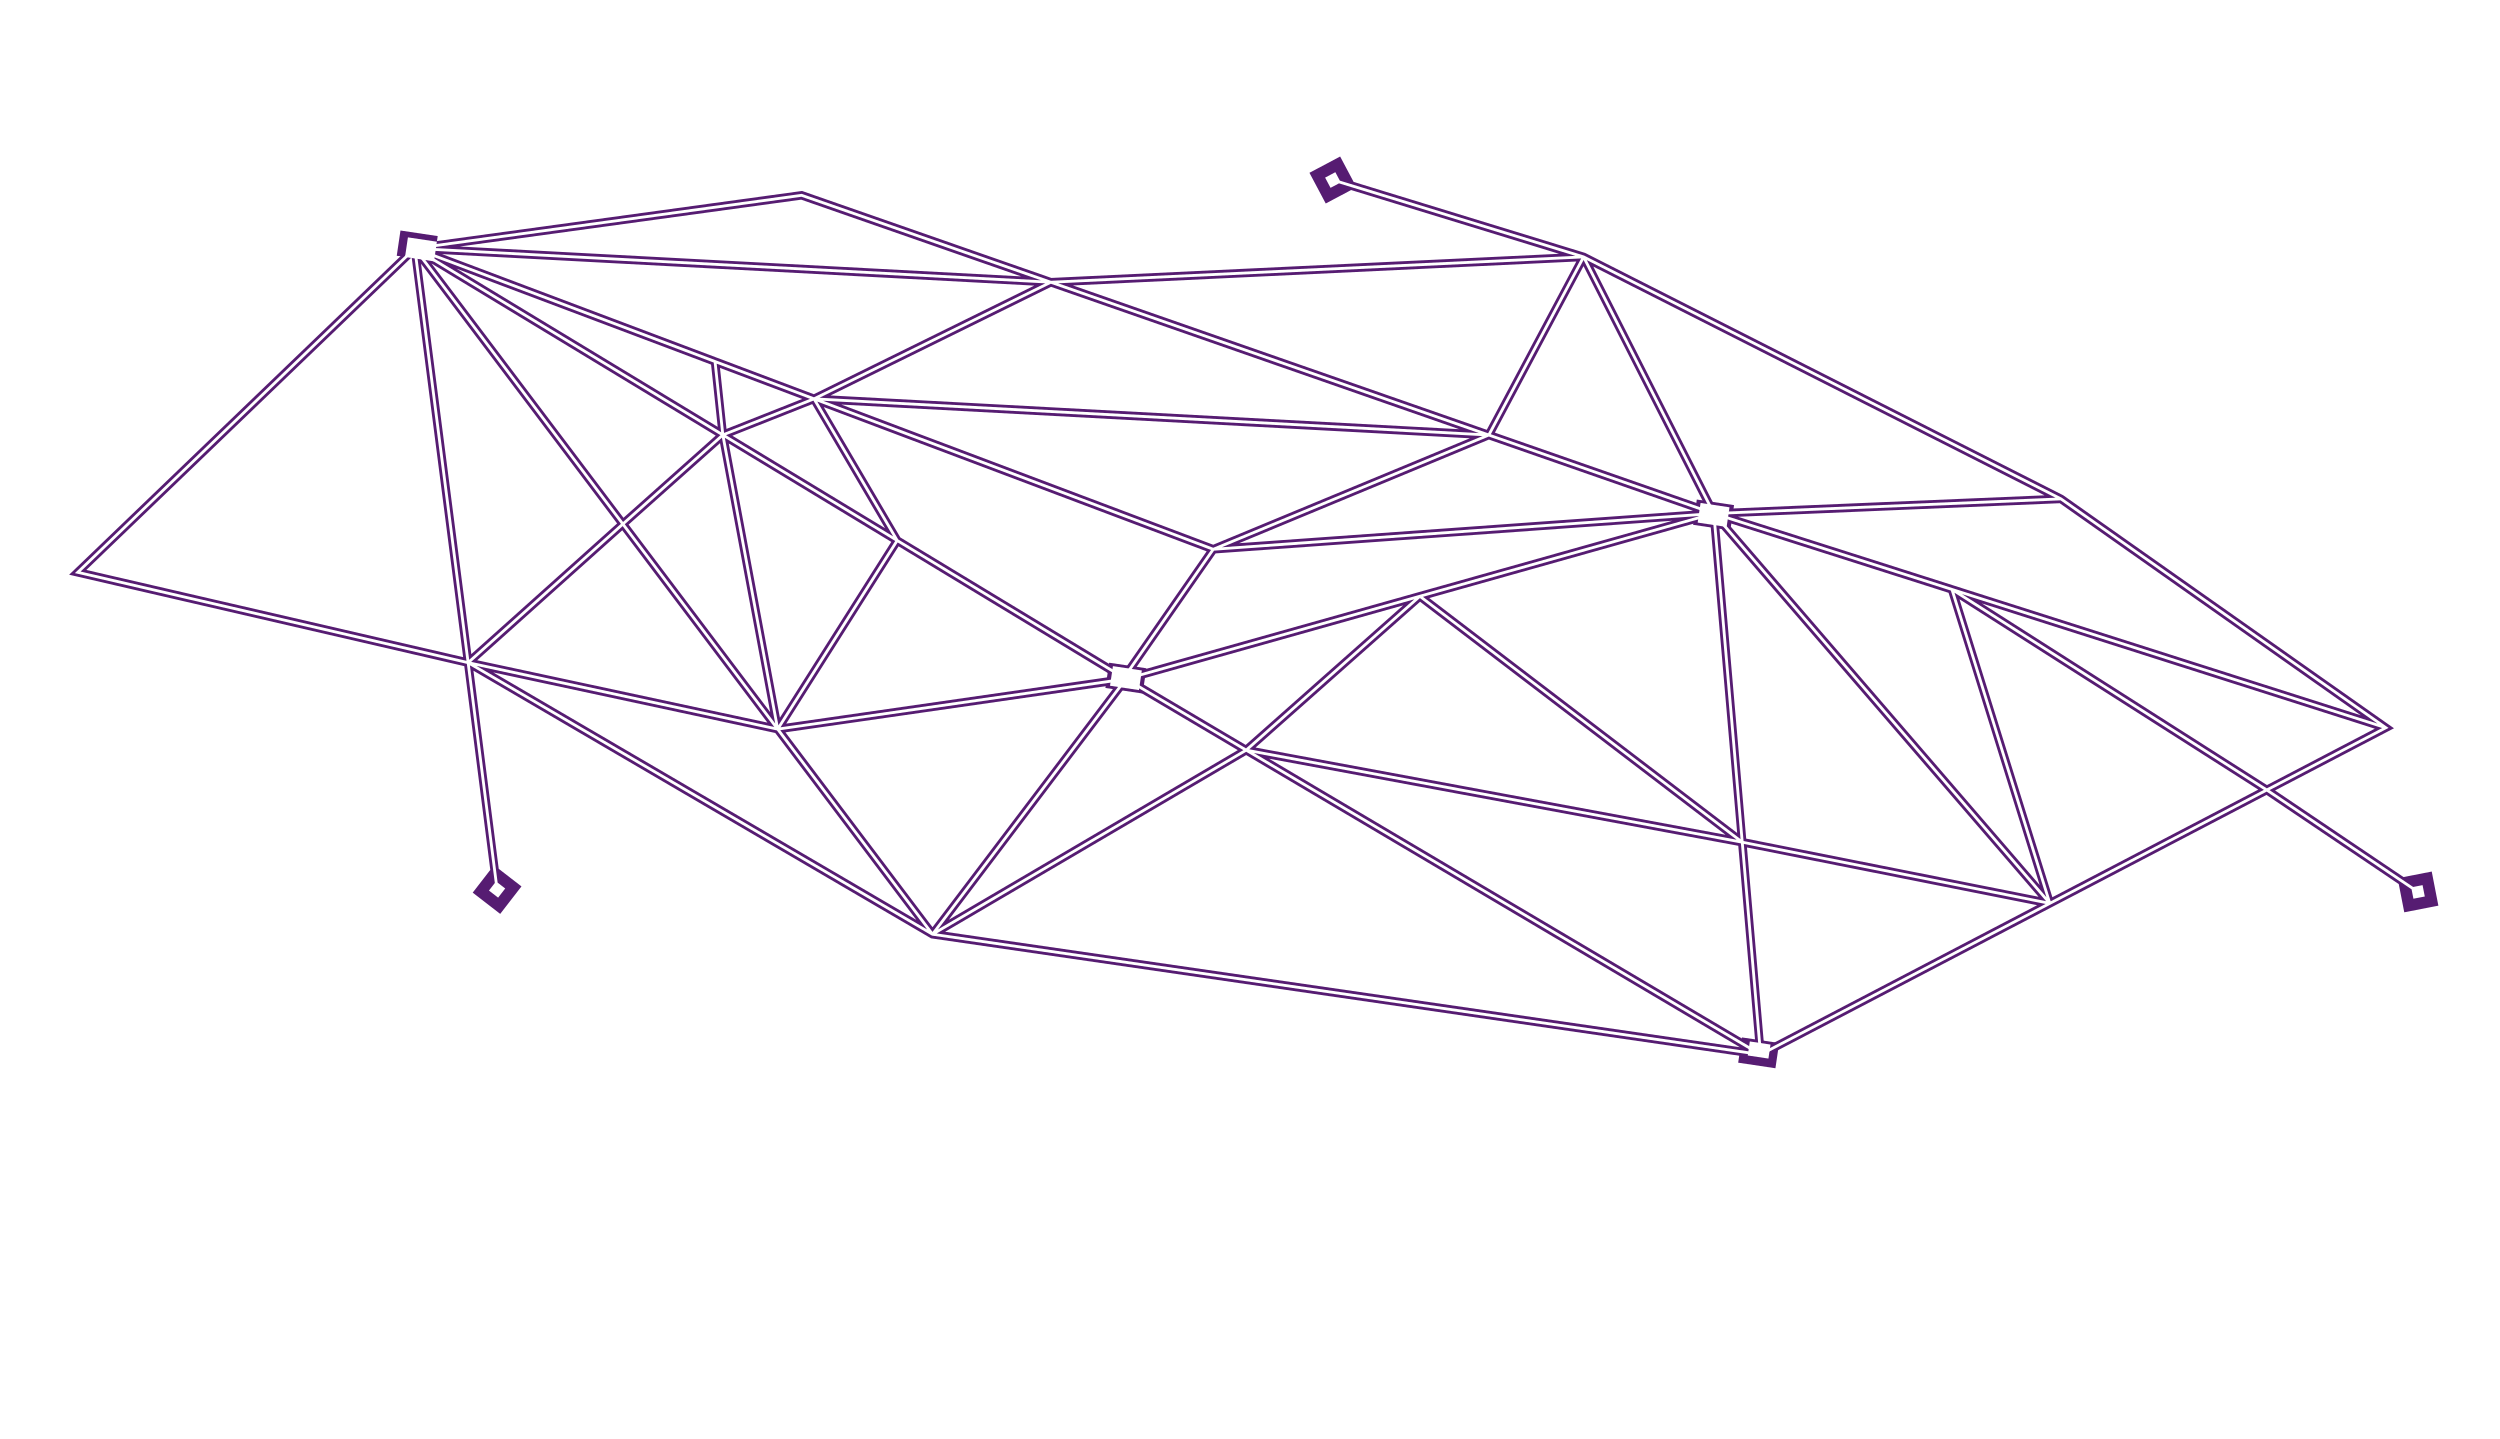<?xml version="1.0" encoding="UTF-8"?> <svg xmlns="http://www.w3.org/2000/svg" width="881" height="507" viewBox="0 0 881 507" fill="none"> <g filter="url(#filter0_f_733_298)"> <path d="M146.174 87.533L145.134 86.451L145.486 86.113L145.97 86.047L146.174 87.533ZM396.058 238.848L395.294 240.139L395.288 240.135L395.281 240.131L396.058 238.848ZM620.43 371.614L621.125 372.943L620.695 373.168L620.214 373.098L620.43 371.614ZM282.493 68.828L282.289 67.342L282.646 67.293L282.987 67.412L282.493 68.828ZM328.617 329.231L328.401 330.715L328.112 330.673L327.86 330.525L328.617 329.231ZM251.973 127.403L252.502 126L251.973 127.403ZM840.773 256.452L841.637 255.226L843.648 256.642L841.468 257.781L840.773 256.452ZM687.874 207.715L688.329 206.285L687.874 207.715ZM722.358 318.342L723.052 319.671L722.358 318.342ZM176.27 322.058L166.583 314.563L174.077 304.876L183.764 312.37L176.27 322.058ZM859.282 319.155L847.26 321.496L844.92 309.474L856.942 307.133L859.282 319.155ZM27.393 201.69L27.054 203.151L24.357 202.527L26.353 200.608L27.393 201.69ZM726.283 175.81L726.961 174.472L727.058 174.521L727.147 174.584L726.283 175.81ZM558.065 90.533L558.505 89.099L558.629 89.136L558.744 89.195L558.065 90.533ZM461.448 60.895L472.267 55.155L478.007 65.974L467.188 71.714L461.448 60.895ZM394.827 237.991L426.323 192.714L428.786 194.428L397.289 239.705L394.827 237.991ZM282.696 70.314L146.377 89.019L145.97 86.047L282.289 67.342L282.696 70.314ZM369.799 100.872L281.998 70.244L282.987 67.412L370.787 98.04L369.799 100.872ZM370.214 100.954L146.094 89.031L146.253 86.035L370.373 97.958L370.214 100.954ZM396.822 237.557L397.531 237.977L396.004 240.559L395.294 240.139L396.822 237.557ZM327.421 328.325L395.572 238.362L397.963 240.174L329.812 330.136L327.421 328.325ZM328.832 327.746L620.646 370.129L620.214 373.098L328.401 330.715L328.832 327.746ZM427.448 192.075L603.85 179.47L604.063 182.462L427.661 195.067L427.448 192.075ZM603.462 182.382L524.159 154.718L525.147 151.885L604.451 179.549L603.462 182.382ZM524.159 154.718L369.799 100.872L370.787 98.04L525.147 151.885L524.159 154.718ZM426.98 192.185L524.078 151.916L525.227 154.687L428.129 194.957L426.98 192.185ZM147.661 87.341L166.457 233.33L163.481 233.714L144.686 87.724L147.661 87.341ZM147.371 86.629L220.693 183.765L218.299 185.573L144.976 88.437L147.371 86.629ZM163.968 232.405L218.495 183.552L220.497 185.786L165.97 234.639L163.968 232.405ZM146.951 86.25L255.507 151.985L253.953 154.551L145.397 88.816L146.951 86.25ZM220.693 183.765L275.254 256.046L272.859 257.854L218.299 185.573L220.693 183.765ZM275.254 256.046L329.814 328.327L327.42 330.134L272.859 257.854L275.254 256.046ZM256.204 152.993L275.531 256.675L272.582 257.225L253.255 153.543L256.204 152.993ZM255.728 154.388L220.494 185.789L218.498 183.549L253.732 152.148L255.728 154.388ZM427.026 194.975L286.335 141.956L287.393 139.148L428.084 192.167L427.026 194.975ZM255.507 151.985L316.954 189.194L315.4 191.76L253.953 154.551L255.507 151.985ZM316.954 189.194L396.835 237.565L395.281 240.131L315.4 191.76L316.954 189.194ZM288.158 139.792L317.47 189.717L314.883 191.236L285.571 141.311L288.158 139.792ZM287.416 141.947L255.282 154.663L254.178 151.873L286.312 139.157L287.416 141.947ZM286.335 141.956L251.444 128.807L252.502 126L287.393 139.148L286.335 141.956ZM251.444 128.807L145.645 88.936L146.703 86.129L252.502 126L251.444 128.807ZM253.464 127.244L256.221 153.109L253.238 153.427L250.481 127.562L253.464 127.244ZM286.944 139.054L524.733 151.804L524.572 154.8L286.784 142.05L286.944 139.054ZM286.201 139.206L369.63 98.11L370.956 100.802L287.527 141.898L286.201 139.206ZM397.531 237.977L439.918 263.058L438.39 265.64L396.004 240.559L397.531 237.977ZM439.918 263.058L621.194 370.323L619.666 372.905L438.39 265.64L439.918 263.058ZM439.913 265.642L329.376 330.524L327.857 327.937L438.395 263.055L439.913 265.642ZM273.842 255.465L396.554 237.783L396.982 240.752L274.27 258.435L273.842 255.465ZM841.468 257.781L799.498 279.717L798.108 277.058L840.079 255.123L841.468 257.781ZM604.412 179.537L688.329 206.285L687.418 209.144L603.501 182.395L604.412 179.537ZM688.329 206.285L841.229 255.023L840.318 257.881L687.418 209.144L688.329 206.285ZM797.997 279.653L687.068 208.98L688.68 206.45L799.609 277.122L797.997 279.653ZM799.498 279.717L723.052 319.671L721.663 317.012L798.108 277.058L799.498 279.717ZM723.052 319.671L621.125 372.943L619.735 370.284L721.663 317.012L723.052 319.671ZM605.093 179.986L723.494 317.362L721.221 319.321L602.82 181.945L605.093 179.986ZM689.306 207.268L723.79 317.895L720.926 318.788L686.442 208.161L689.306 207.268ZM618.936 371.743L612.47 296.919L615.459 296.66L621.924 371.485L618.936 371.743ZM612.47 296.919L602.462 181.095L605.451 180.837L615.459 296.66L612.47 296.919ZM722.065 319.813L613.672 298.261L614.257 295.318L722.65 316.87L722.065 319.813ZM317.444 191.28L275.323 257.753L272.789 256.147L314.91 189.674L317.444 191.28ZM166.457 233.332L176.661 313.277L173.685 313.657L163.481 233.712L166.457 233.332ZM273.741 258.416L164.654 234.989L165.284 232.055L274.371 255.483L273.741 258.416ZM613.691 298.264L438.88 265.824L439.428 262.874L614.238 295.315L613.691 298.264ZM799.642 277.144L852.939 313.071L851.263 315.558L797.965 279.631L799.642 277.144ZM396.361 237.824L499.956 208.673L500.768 211.561L397.174 240.712L396.361 237.824ZM499.956 208.673L603.55 179.522L604.363 182.41L500.768 211.561L499.956 208.673ZM438.159 263.226L499.367 208.994L501.357 211.239L440.149 265.471L438.159 263.226ZM613.055 297.982L499.452 211.309L501.272 208.924L614.875 295.597L613.055 297.982ZM165.726 232.227L329.374 327.936L327.86 330.525L164.212 234.817L165.726 232.227ZM164.631 234.983L27.054 203.151L27.731 200.228L165.307 232.061L164.631 234.983ZM26.353 200.608L145.134 86.451L147.213 88.614L28.432 202.771L26.353 200.608ZM603.893 179.467L726.22 174.311L726.346 177.309L604.02 182.464L603.893 179.467ZM727.147 174.584L841.637 255.226L839.91 257.678L725.419 177.036L727.147 174.584ZM602.619 181.645L556.728 91.211L559.403 89.854L605.294 180.287L602.619 181.645ZM558.137 92.031L370.364 100.954L370.222 97.958L557.994 89.034L558.137 92.031ZM559.39 91.237L525.977 154.007L523.329 152.597L556.741 89.828L559.39 91.237ZM725.605 177.148L557.387 91.871L558.744 89.195L726.961 174.472L725.605 177.148ZM557.626 91.967L469.288 64.869L470.167 62.001L558.505 89.099L557.626 91.967Z" fill="#561C72"></path> </g> <g filter="url(#filter1_f_733_298)"> <rect width="13.269" height="9" transform="matrix(-0.989 -0.148 -0.146 0.989 154.249 83.198)" fill="#561C72"></rect> </g> <g filter="url(#filter2_f_733_298)"> <rect width="13.269" height="9" transform="matrix(-0.989 -0.148 -0.146 0.989 611.078 178.003)" fill="#561C72"></rect> </g> <g filter="url(#filter3_f_733_298)"> <rect width="13.269" height="9" transform="matrix(-0.989 -0.148 -0.146 0.989 403.983 235.502)" fill="#561C72"></rect> </g> <g filter="url(#filter4_f_733_298)"> <rect width="13.269" height="9" transform="matrix(-0.989 -0.148 -0.146 0.989 626.973 367.552)" fill="#561C72"></rect> </g> <path d="M146.174 87.533L145.827 87.172L145.944 87.06L146.106 87.037L146.174 87.533ZM396.058 238.848L395.803 239.278L395.799 239.276L396.058 238.848ZM620.43 371.614L620.662 372.057L620.518 372.132L620.358 372.109L620.43 371.614ZM282.493 68.828L282.425 68.333L282.544 68.316L282.657 68.356L282.493 68.828ZM328.617 329.231L328.545 329.725L328.449 329.711L328.364 329.662L328.617 329.231ZM251.973 127.403L252.149 126.935L251.973 127.403ZM840.773 256.452L841.061 256.043L841.732 256.515L841.005 256.895L840.773 256.452ZM687.874 207.715L688.025 207.238L687.874 207.715ZM722.358 318.342L722.589 318.785L722.358 318.342ZM175.539 316.331L172.31 313.833L174.808 310.603L178.037 313.101L175.539 316.331ZM854.495 315.928L850.487 316.708L849.707 312.701L853.715 311.921L854.495 315.928ZM27.393 201.69L27.28 202.177L26.381 201.969L27.046 201.329L27.393 201.69ZM726.283 175.81L726.509 175.364L726.542 175.38L726.571 175.401L726.283 175.81ZM558.065 90.533L558.212 90.055L558.253 90.067L558.292 90.087L558.065 90.533ZM466.968 62.588L470.574 60.675L472.487 64.281L468.881 66.194L466.968 62.588ZM395.648 238.562L427.144 193.286L427.965 193.857L396.468 239.133L395.648 238.562ZM282.561 69.323L146.242 88.028L146.106 87.037L282.425 68.333L282.561 69.323ZM370.129 99.928L282.328 69.3L282.657 68.356L370.458 98.984L370.129 99.928ZM370.267 99.955L146.147 88.032L146.2 87.034L370.32 98.957L370.267 99.955ZM396.313 238.418L397.022 238.838L396.513 239.698L395.803 239.278L396.313 238.418ZM328.218 328.929L396.369 238.966L397.166 239.57L329.015 329.533L328.218 328.929ZM328.689 328.736L620.502 371.119L620.358 372.109L328.545 329.725L328.689 328.736ZM427.519 193.072L603.921 180.467L603.992 181.464L427.59 194.07L427.519 193.072ZM603.792 181.438L524.488 153.774L524.817 152.83L604.121 180.494L603.792 181.438ZM524.488 153.774L370.129 99.928L370.458 98.984L524.817 152.83L524.488 153.774ZM427.363 193.109L524.461 152.84L524.844 153.764L427.746 194.033L427.363 193.109ZM146.669 87.469L165.465 233.458L164.473 233.586L145.678 87.597L146.669 87.469ZM146.573 87.232L219.895 184.368L219.097 184.97L145.775 87.834L146.573 87.232ZM164.635 233.15L219.162 184.297L219.83 185.041L165.303 233.894L164.635 233.15ZM146.433 87.105L254.989 152.84L254.471 153.696L145.915 87.961L146.433 87.105ZM219.895 184.368L274.455 256.649L273.657 257.251L219.097 184.97L219.895 184.368ZM274.455 256.649L329.016 328.929L328.218 329.532L273.657 257.251L274.455 256.649ZM255.221 153.176L274.548 256.858L273.565 257.041L254.238 153.36L255.221 153.176ZM255.063 153.641L219.829 185.042L219.163 184.296L254.397 152.895L255.063 153.641ZM427.378 194.039L286.688 141.02L287.04 140.084L427.731 193.103L427.378 194.039ZM254.989 152.84L316.436 190.049L315.918 190.904L254.471 153.696L254.989 152.84ZM316.436 190.049L396.317 238.42L395.799 239.276L315.918 190.904L316.436 190.049ZM287.295 140.299L316.608 190.224L315.746 190.73L286.433 140.805L287.295 140.299ZM287.048 141.017L254.914 153.733L254.546 152.803L286.68 140.087L287.048 141.017ZM286.688 141.02L251.797 127.871L252.149 126.935L287.04 140.084L286.688 141.02ZM251.797 127.871L145.997 88.001L146.35 87.065L252.149 126.935L251.797 127.871ZM252.47 127.35L255.227 153.215L254.233 153.321L251.476 127.456L252.47 127.35ZM286.891 140.053L524.679 152.803L524.626 153.801L286.837 141.051L286.891 140.053ZM286.643 140.103L370.072 99.007L370.514 99.904L287.085 141L286.643 140.103ZM397.022 238.838L439.408 263.918L438.899 264.779L396.513 239.698L397.022 238.838ZM439.408 263.918L620.685 371.184L620.175 372.044L438.899 264.779L439.408 263.918ZM439.407 264.78L328.87 329.662L328.364 328.799L438.901 263.917L439.407 264.78ZM273.985 256.455L396.696 238.773L396.839 239.763L274.128 257.445L273.985 256.455ZM841.005 256.895L799.035 278.831L798.572 277.944L840.542 256.009L841.005 256.895ZM604.108 180.489L688.025 207.238L687.722 208.191L603.805 181.442L604.108 180.489ZM688.025 207.238L840.925 255.976L840.622 256.928L687.722 208.191L688.025 207.238ZM798.535 278.809L687.605 208.136L688.142 207.293L799.072 277.966L798.535 278.809ZM799.035 278.831L722.589 318.785L722.126 317.899L798.572 277.944L799.035 278.831ZM722.589 318.785L620.662 372.057L620.198 371.171L722.126 317.899L722.589 318.785ZM604.335 180.639L722.736 318.015L721.979 318.668L603.578 181.292L604.335 180.639ZM688.351 207.566L722.835 318.193L721.88 318.49L687.396 207.863L688.351 207.566ZM619.932 371.657L613.467 296.833L614.463 296.747L620.928 371.571L619.932 371.657ZM613.467 296.833L603.458 181.009L604.455 180.923L614.463 296.747L613.467 296.833ZM722.26 318.832L613.867 297.28L614.062 296.299L722.455 317.851L722.26 318.832ZM316.599 190.744L274.479 257.217L273.634 256.682L315.755 190.209L316.599 190.744ZM165.465 233.459L175.669 313.404L174.677 313.53L164.473 233.585L165.465 233.459ZM273.951 257.439L164.864 234.011L165.074 233.033L274.161 256.461L273.951 257.439ZM613.873 297.281L439.063 264.84L439.245 263.857L614.056 296.298L613.873 297.281ZM799.083 277.973L852.38 313.9L851.821 314.729L798.524 278.802L799.083 277.973ZM396.632 238.787L500.227 209.635L500.497 210.598L396.903 239.749L396.632 238.787ZM500.227 209.635L603.821 180.484L604.092 181.447L500.497 210.598L500.227 209.635ZM438.822 263.974L500.03 209.743L500.694 210.491L439.485 264.723L438.822 263.974ZM613.661 297.187L500.059 210.514L500.665 209.719L614.268 296.392L613.661 297.187ZM165.221 233.09L328.869 328.799L328.364 329.662L164.717 233.954L165.221 233.09ZM164.856 234.009L27.28 202.177L27.505 201.203L165.082 233.035L164.856 234.009ZM27.046 201.329L145.827 87.172L146.52 87.893L27.739 202.05L27.046 201.329ZM603.935 180.466L726.262 175.31L726.304 176.31L603.978 181.465L603.935 180.466ZM726.571 175.401L841.061 256.043L840.485 256.861L725.995 176.219L726.571 175.401ZM603.511 181.192L557.62 90.759L558.511 90.306L604.402 180.739L603.511 181.192ZM558.089 91.032L370.317 99.955L370.27 98.957L558.042 90.033L558.089 91.032ZM558.507 90.767L525.094 153.537L524.211 153.067L557.624 90.298L558.507 90.767ZM726.057 176.256L557.839 90.979L558.292 90.087L726.509 175.364L726.057 176.256ZM557.919 91.011L469.581 63.913L469.874 62.956L558.212 90.055L557.919 91.011Z" fill="white"></path> <rect width="10.32" height="7" transform="matrix(-0.989 -0.148 -0.146 0.989 153.957 85.177)" fill="white"></rect> <rect width="10.311" height="6.994" transform="matrix(-0.989 -0.148 -0.146 0.989 609.479 178.771)" fill="white"></rect> <rect width="10.307" height="6.991" transform="matrix(-0.989 -0.148 -0.146 0.989 402.384 236.271)" fill="white"></rect> <rect width="7.367" height="4.997" transform="matrix(-0.989 -0.148 -0.146 0.989 623.925 368.1)" fill="white"></rect> <defs> <filter id="filter0_f_733_298" x="16.357" y="47.155" width="850.925" height="334.013" filterUnits="userSpaceOnUse" color-interpolation-filters="sRGB"> <feFlood flood-opacity="0" result="BackgroundImageFix"></feFlood> <feBlend mode="normal" in="SourceGraphic" in2="BackgroundImageFix" result="shape"></feBlend> <feGaussianBlur stdDeviation="4" result="effect1_foregroundBlur_733_298"></feGaussianBlur> </filter> <filter id="filter1_f_733_298" x="131.813" y="73.229" width="30.436" height="26.873" filterUnits="userSpaceOnUse" color-interpolation-filters="sRGB"> <feFlood flood-opacity="0" result="BackgroundImageFix"></feFlood> <feBlend mode="normal" in="SourceGraphic" in2="BackgroundImageFix" result="shape"></feBlend> <feGaussianBlur stdDeviation="4" result="effect1_foregroundBlur_733_298"></feGaussianBlur> </filter> <filter id="filter2_f_733_298" x="588.641" y="168.034" width="30.436" height="26.873" filterUnits="userSpaceOnUse" color-interpolation-filters="sRGB"> <feFlood flood-opacity="0" result="BackgroundImageFix"></feFlood> <feBlend mode="normal" in="SourceGraphic" in2="BackgroundImageFix" result="shape"></feBlend> <feGaussianBlur stdDeviation="4" result="effect1_foregroundBlur_733_298"></feGaussianBlur> </filter> <filter id="filter3_f_733_298" x="381.547" y="225.533" width="30.436" height="26.873" filterUnits="userSpaceOnUse" color-interpolation-filters="sRGB"> <feFlood flood-opacity="0" result="BackgroundImageFix"></feFlood> <feBlend mode="normal" in="SourceGraphic" in2="BackgroundImageFix" result="shape"></feBlend> <feGaussianBlur stdDeviation="4" result="effect1_foregroundBlur_733_298"></feGaussianBlur> </filter> <filter id="filter4_f_733_298" x="604.536" y="357.583" width="30.436" height="26.873" filterUnits="userSpaceOnUse" color-interpolation-filters="sRGB"> <feFlood flood-opacity="0" result="BackgroundImageFix"></feFlood> <feBlend mode="normal" in="SourceGraphic" in2="BackgroundImageFix" result="shape"></feBlend> <feGaussianBlur stdDeviation="4" result="effect1_foregroundBlur_733_298"></feGaussianBlur> </filter> </defs> </svg> 